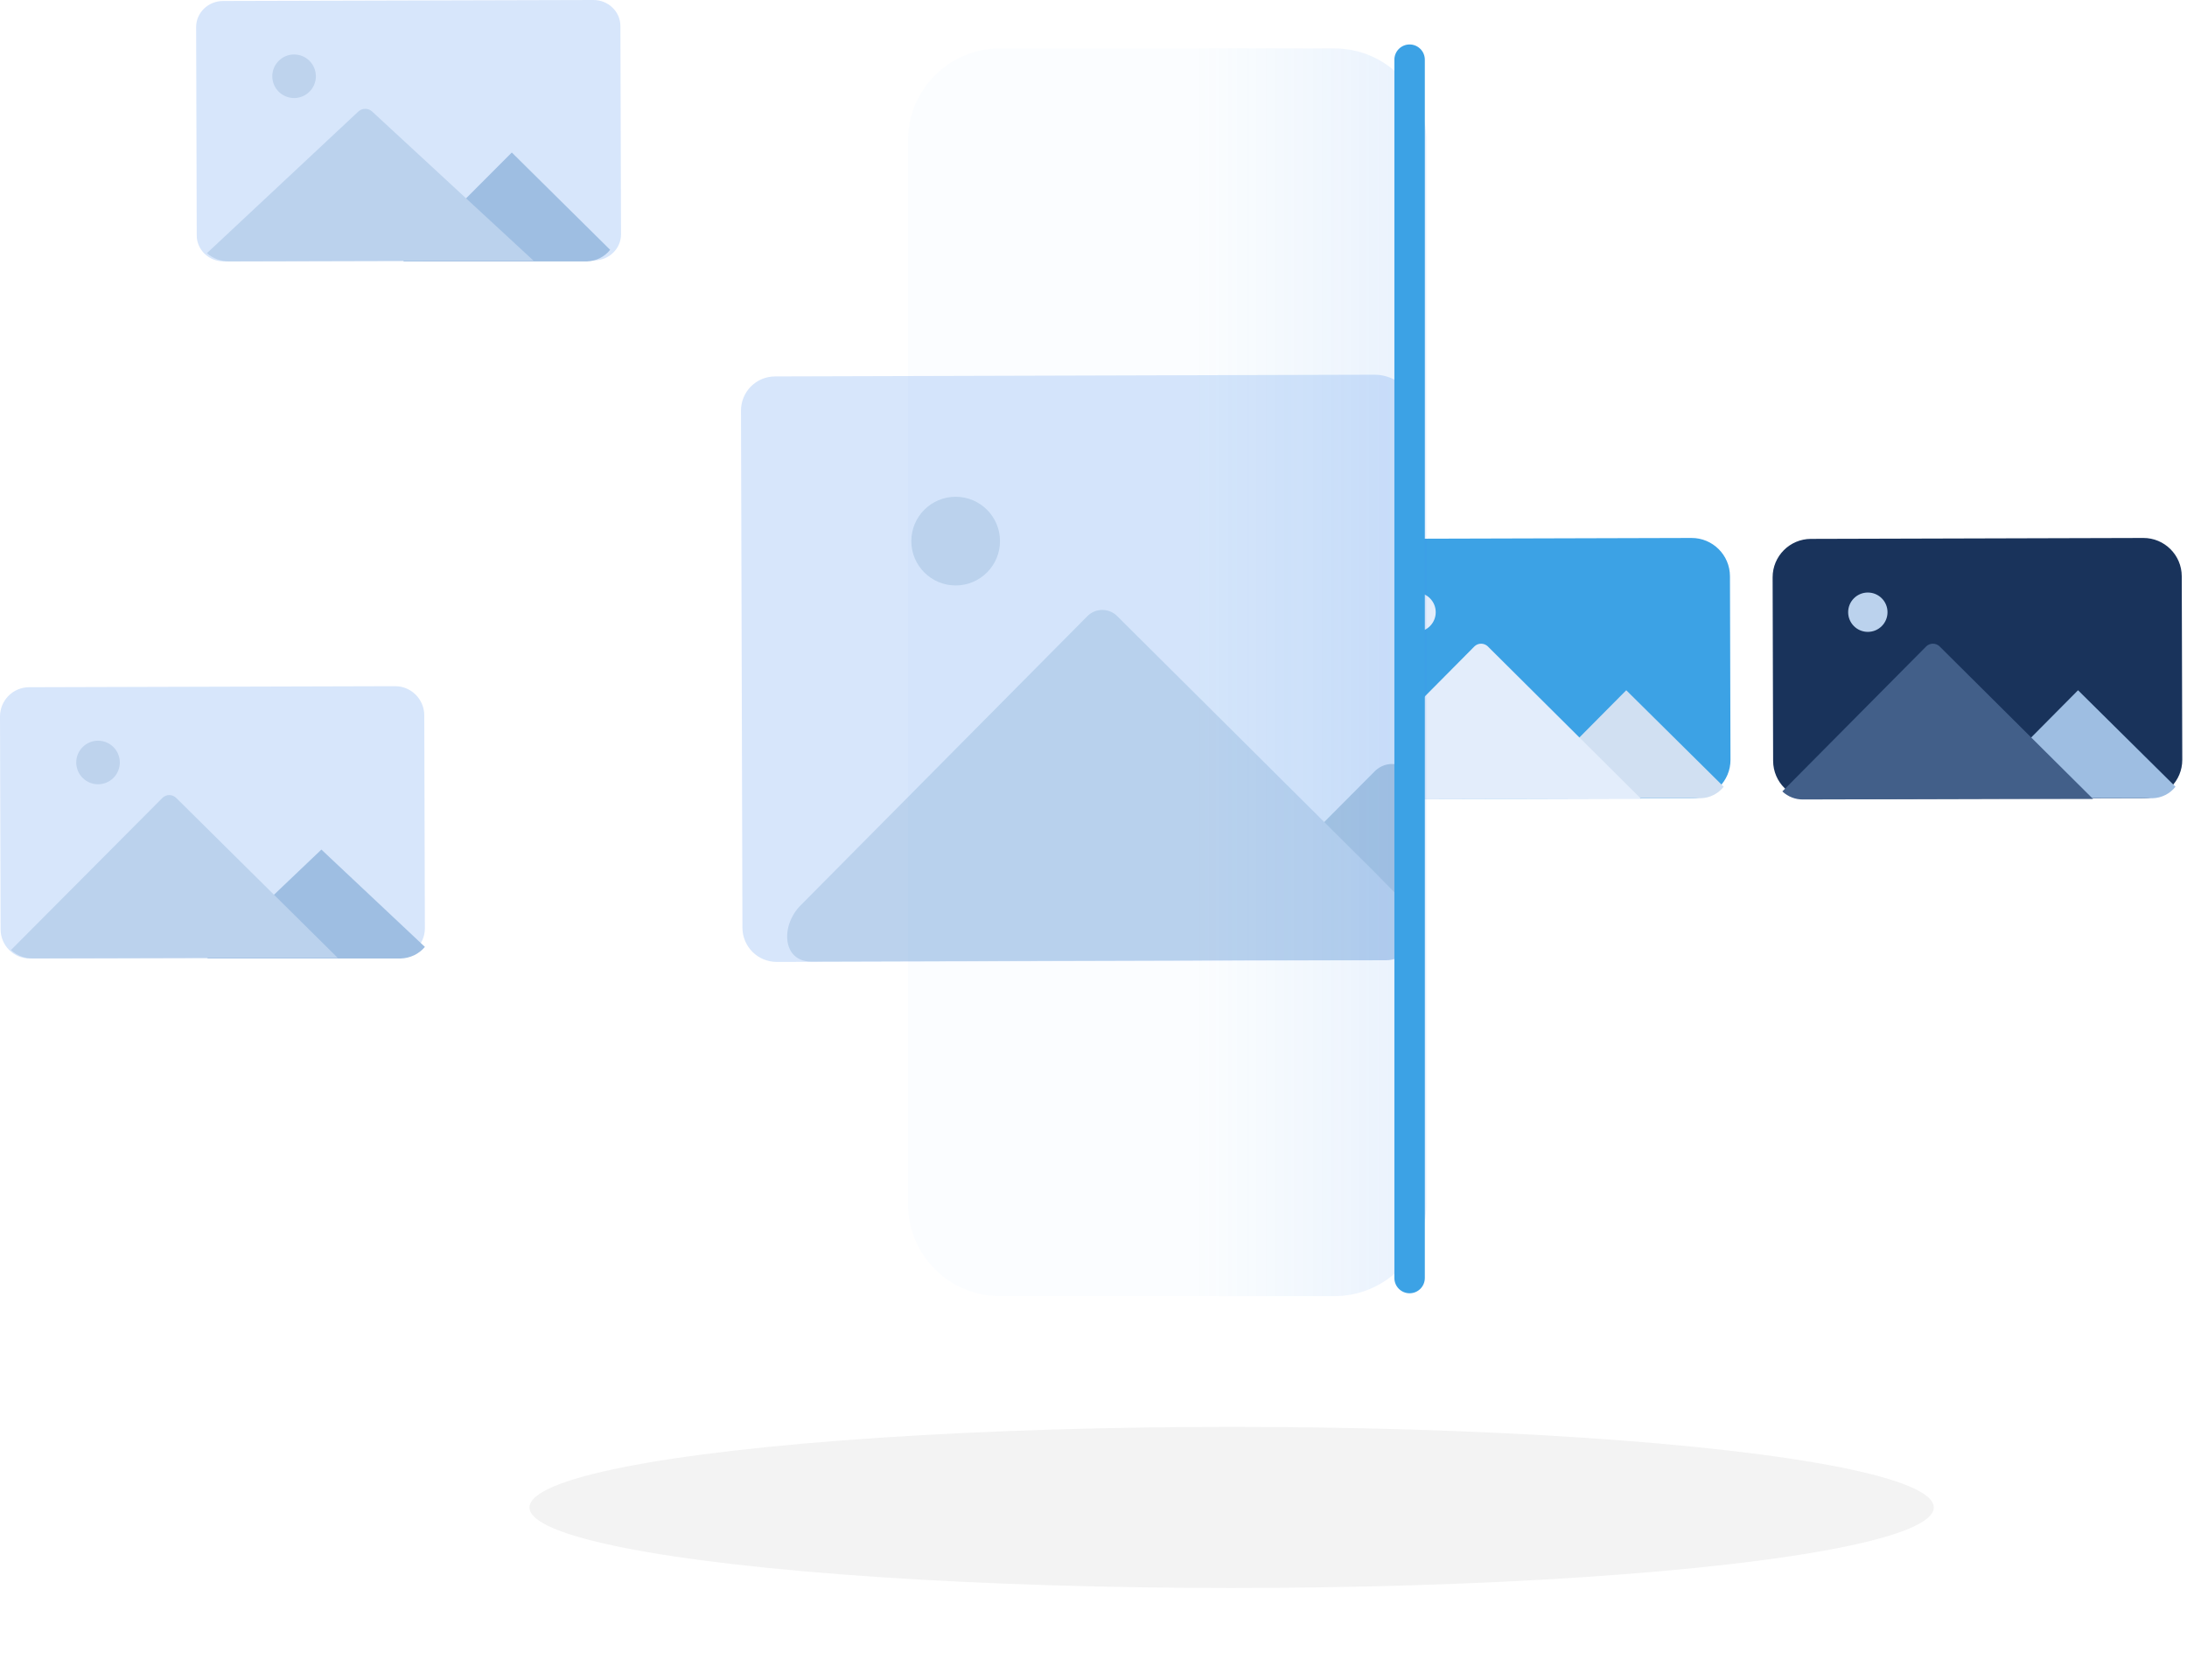 <svg xmlns="http://www.w3.org/2000/svg" width="95" height="73" viewBox="0 0 95 73" fill="none"><path d="M73.475 23.375L59.038 23.415C58.117 23.418 57.373 24.167 57.375 25.088L57.397 33.062C57.4 33.983 58.149 34.728 59.07 34.726L73.507 34.685C74.427 34.683 75.172 33.934 75.17 33.013L75.147 25.039C75.145 24.117 74.396 23.372 73.475 23.375Z" fill="url(#paint0_linear_1565_473)"></path><path d="M93.1 23.375L78.663 23.415C77.743 23.418 76.998 24.167 77 25.088L77.022 33.062C77.025 33.983 77.774 34.728 78.695 34.726L93.132 34.685C94.052 34.683 94.797 33.934 94.795 33.013L94.772 25.039C94.77 24.117 94.021 23.372 93.1 23.375Z" fill="#19335B"></path><path d="M70.642 29.992L65.988 34.684H73.882C74.074 34.678 74.263 34.631 74.434 34.544C74.606 34.458 74.756 34.335 74.875 34.184L70.642 29.992Z" fill="#D1E0F2"></path><path d="M90.267 29.992L85.613 34.684H93.507C93.699 34.678 93.888 34.631 94.059 34.544C94.231 34.458 94.381 34.335 94.5 34.184L90.267 29.992Z" fill="#9EBEE2"></path><path d="M58.71 34.738L66.879 34.717H71.295L64.623 28.082C64.546 28.009 64.443 27.969 64.337 27.969C64.231 27.969 64.129 28.009 64.052 28.082L57.797 34.388C58.043 34.62 58.371 34.745 58.71 34.738Z" fill="#E3EDFB"></path><path d="M78.335 34.738L86.504 34.717H90.92L84.248 28.082C84.171 28.009 84.068 27.969 83.962 27.969C83.856 27.969 83.754 28.009 83.677 28.082L77.422 34.388C77.668 34.62 77.996 34.745 78.335 34.738Z" fill="#425F89"></path><path d="M61.511 27.456C61.983 27.456 62.366 27.073 62.366 26.601C62.366 26.129 61.983 25.746 61.511 25.746C61.039 25.746 60.656 26.129 60.656 26.601C60.656 27.073 61.039 27.456 61.511 27.456Z" fill="#E3EDFB"></path><path d="M81.136 27.456C81.608 27.456 81.991 27.073 81.991 26.601C81.991 26.129 81.608 25.746 81.136 25.746C80.664 25.746 80.281 26.129 80.281 26.601C80.281 27.073 80.664 27.456 81.136 27.456Z" fill="#BBD2ED"></path><path d="M59.709 16.281C60.735 16.284 61.565 17.116 61.565 18.141V39.87C61.565 40.894 60.734 41.725 59.709 41.725L33.734 41.796C33.342 41.795 32.965 41.639 32.688 41.362C32.41 41.084 32.252 40.709 32.25 40.316L32.188 17.841C32.187 17.647 32.225 17.454 32.299 17.274C32.373 17.094 32.481 16.931 32.618 16.793C32.755 16.655 32.918 16.546 33.097 16.471C33.277 16.396 33.469 16.357 33.664 16.356L59.709 16.281Z" fill="#D7E6FB"></path><path d="M59.71 33.519C60.393 32.832 61.565 33.316 61.565 34.285V39.854C61.565 40.878 60.734 41.708 59.71 41.705C56.698 41.704 55.187 38.066 57.311 35.93L59.71 33.519Z" fill="#A8C4E1"></path><path d="M61.169 39.38C61.422 39.637 61.564 39.984 61.564 40.346C61.564 41.108 60.947 41.725 60.185 41.725H59.709H53.6L35.227 41.78C33.982 41.773 33.899 40.224 34.776 39.34L47.24 26.766C47.411 26.597 47.642 26.502 47.883 26.502C48.123 26.502 48.354 26.597 48.525 26.766L59.709 37.893L61.169 39.38Z" fill="#BBD2ED"></path><path d="M41.513 25.439C42.576 25.439 43.439 24.576 43.439 23.512C43.439 22.448 42.576 21.585 41.513 21.585C40.449 21.585 39.586 22.448 39.586 23.512C39.586 24.576 40.449 25.439 41.513 25.439Z" fill="#BED3ED"></path><path d="M61.959 6.103C61.959 3.893 60.168 2.103 57.959 2.103H43.441C41.232 2.103 39.441 3.893 39.441 6.103V52.319C39.441 54.528 41.232 56.319 43.441 56.319H57.959C60.168 56.319 61.959 54.528 61.959 52.319V6.103Z" fill="url(#paint1_linear_1565_473)"></path><path d="M61.892 2.593C61.892 2.228 61.596 1.932 61.231 1.932C60.866 1.932 60.57 2.228 60.57 2.593V55.533C60.57 55.898 60.866 56.194 61.231 56.194C61.596 56.194 61.892 55.898 61.892 55.533V2.593Z" fill="url(#paint2_linear_1565_473)"></path><path d="M25.774 4.50559e-06L9.688 0.043C9.041 0.045 8.518 0.553 8.52 1.177L8.546 10.231C8.548 10.856 9.074 11.361 9.721 11.359L25.807 11.316C26.454 11.314 26.977 10.806 26.976 10.181L26.949 1.128C26.948 0.503 26.421 -0.002 25.774 4.50559e-06Z" fill="#D7E6FB"></path><path d="M22.232 6.626L17.512 11.359H25.5C25.694 11.353 25.884 11.305 26.057 11.217C26.231 11.13 26.383 11.006 26.503 10.854L22.232 6.626Z" fill="#9EBEE2"></path><path d="M9.94 11.357L18.536 11.335H23.185L16.163 4.844C16.084 4.771 15.977 4.73 15.865 4.73C15.754 4.73 15.647 4.771 15.568 4.844L8.988 11.001C9.245 11.228 9.585 11.355 9.94 11.357Z" fill="#BBD2ED"></path><path d="M12.775 4.26C13.297 4.26 13.721 3.837 13.721 3.314C13.721 2.791 13.297 2.367 12.775 2.367C12.252 2.367 11.828 2.791 11.828 3.314C11.828 3.837 12.252 4.26 12.775 4.26Z" fill="#BED3ED"></path><path d="M17.163 29.816L1.261 29.861C0.563 29.863 -0.002 30.434 5.03663e-06 31.136L0.026 40.381C0.028 41.083 0.595 41.651 1.294 41.649L17.195 41.604C17.893 41.602 18.458 41.031 18.456 40.33L18.43 31.084C18.428 30.382 17.861 29.814 17.163 29.816Z" fill="#D7E6FB"></path><path d="M13.961 36.915L8.992 41.648H17.399C17.603 41.643 17.804 41.594 17.987 41.508C18.17 41.42 18.33 41.296 18.457 41.144L13.961 36.915Z" fill="#9EBEE2"></path><path d="M1.432 41.646L10.027 41.624H14.674L7.654 34.671C7.614 34.632 7.568 34.6 7.516 34.579C7.465 34.558 7.409 34.547 7.354 34.547C7.298 34.547 7.243 34.558 7.191 34.579C7.14 34.6 7.093 34.632 7.054 34.671L0.477 41.279C0.735 41.52 1.078 41.651 1.432 41.646Z" fill="#BBD2ED"></path><path d="M4.259 34.077C4.782 34.077 5.205 33.653 5.205 33.13C5.205 32.608 4.782 32.184 4.259 32.184C3.736 32.184 3.312 32.608 3.312 33.13C3.312 33.653 3.736 34.077 4.259 34.077Z" fill="#BED3ED"></path><g opacity="0.05" filter="url(#filter0_f_1565_473)"><ellipse cx="53.5" cy="65.5" rx="30.5" ry="3.5" fill="black"></ellipse></g><defs><filter id="filter0_f_1565_473" x="19" y="58" width="69" height="15" filterUnits="userSpaceOnUse" color-interpolation-filters="sRGB"><feGaussianBlur stdDeviation="2"></feGaussianBlur></filter><linearGradient id="paint0_linear_1565_473" x1="9375.54" y1="4961.84" x2="10133.9" y2="4961.84" gradientUnits="userSpaceOnUse"><stop stop-color="#3CA2E5"></stop><stop offset="0.55" stop-color="#387EEF"></stop><stop offset="1" stop-color="#3665F6"></stop></linearGradient><linearGradient id="paint1_linear_1565_473" x1="51.951" y1="29.211" x2="70.716" y2="29.211" gradientUnits="userSpaceOnUse"><stop stop-color="#3CA2E5" stop-opacity="0.02"></stop><stop offset="1" stop-color="#3665F6" stop-opacity="0.2"></stop></linearGradient><linearGradient id="paint2_linear_1565_473" x1="699.936" y1="23694.4" x2="704.143" y2="23694.4" gradientUnits="userSpaceOnUse"><stop stop-color="#3CA2E5"></stop><stop offset="0.55" stop-color="#387EEF"></stop><stop offset="1" stop-color="#3665F6"></stop></linearGradient></defs></svg>